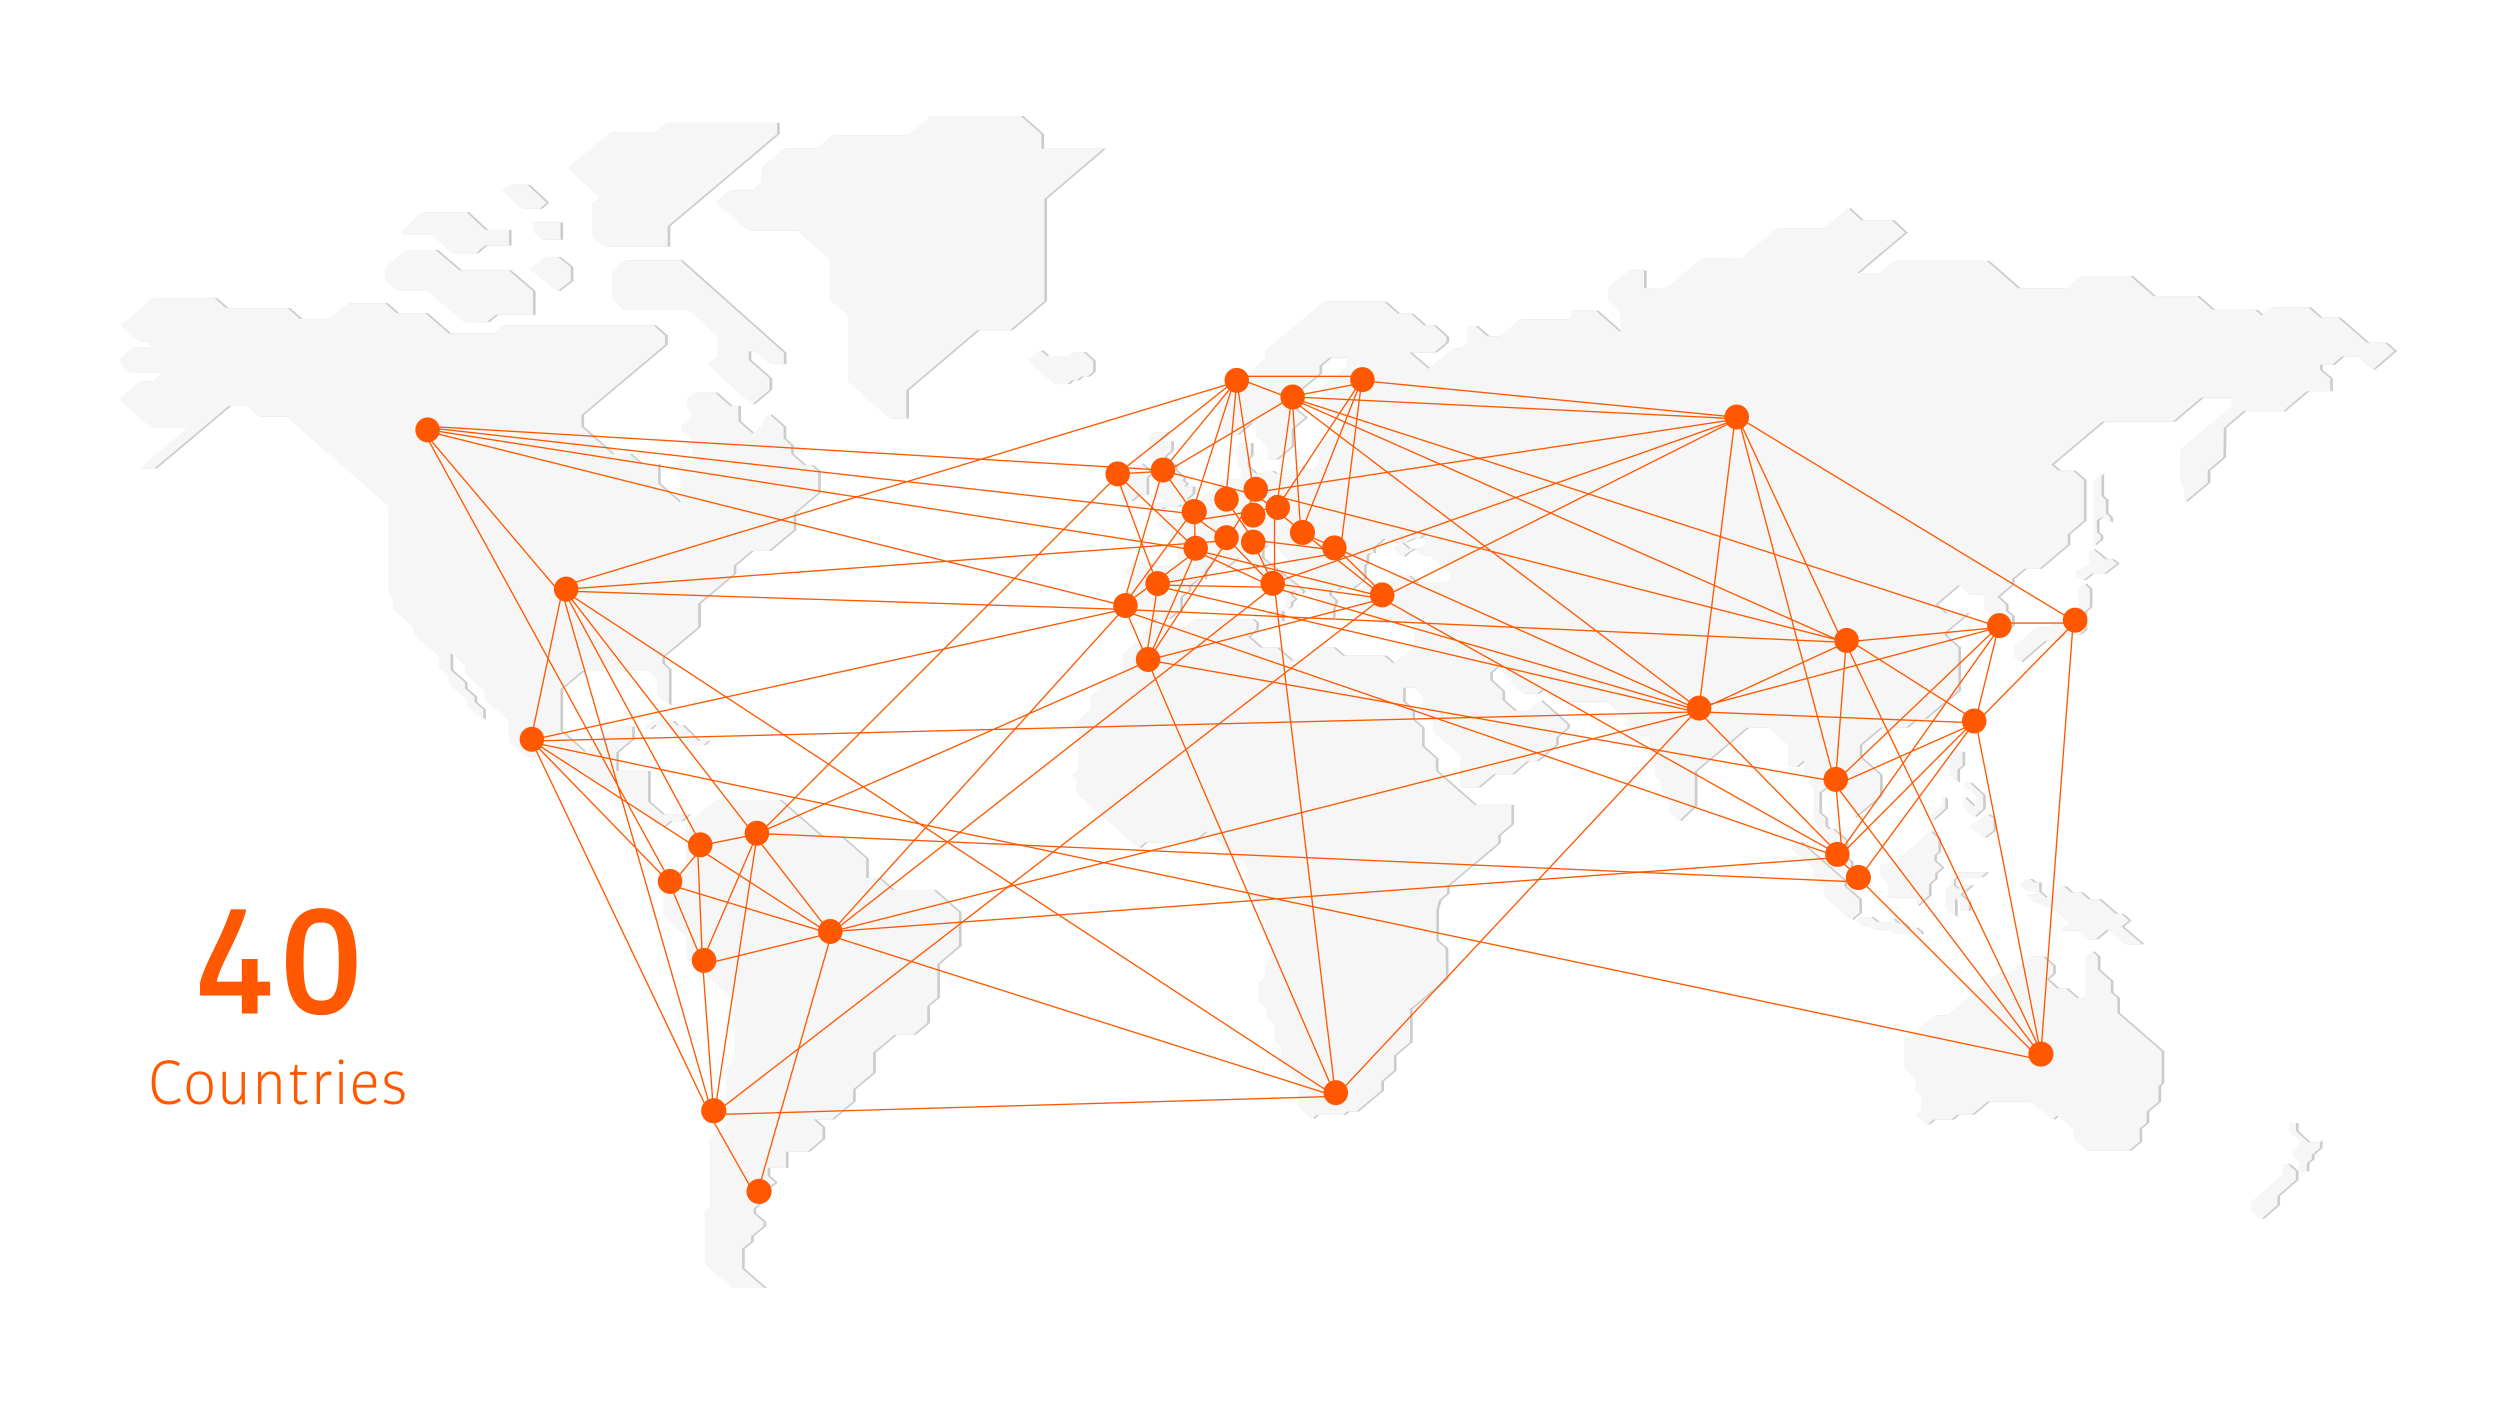 <svg id="Ebene_1" data-name="Ebene 1" xmlns="http://www.w3.org/2000/svg" viewBox="0 0 933 525"><defs><filter id="filter-62" x="-50" y="-50" width="200" height="200"><feOffset result="shadowOffsetOuter1" dx="1" in="SourceAlpha"/><feGaussianBlur result="shadowBlurOuter1" stdDeviation="1" in="shadowOffsetOuter1"/></filter></defs><title>Worldmap en</title><g id="Homepage"><g id="Worldmap-en"><g id="worldmap"><g id="KUKA-worldmap"><g id="Worldmap-2" data-name="Worldmap"><g opacity=".2" filter="url(#filter-62)"><path id="path-1" d="M260.57 234.34v-9h-.07l13.35-11.2v-3.06l6.57-5.52h6.79l-.15-.15 9.14-7.61v-6.19l9.14-7.69v-8.06l-2.57-2.24h-2.71l-4.79-4.18v-3.36h-.07l-2.78-2.46v-4.33l-5.36-4.7v.07l-2.43 2.09v1.94l-3.78 3.14-5.28-4.63v-5.7h-3.07l-5.64-4.93h-7.93l-2.64 2.24v3.73l1.35 1.12v2.09l-3.42 2.84v2.09l4.21 3.65v7.39h-4l-3.35 2.91v.08l2.85 2.54v10.44l-8.35-7.31v-7.24h-6.36l-4.28-3.73h-6.43L217 159.26v-4.4l31.2-26.2v-3.43l-4.28-3.81h-56.18l-3.43 2.91v.08h-16.92l-8.64-7.54H148l-4.28-3.73H130l-6.85 5.74v.12h-11.5v-.23l-4.31-3.77h-23l-4.28-3.73H56.93l-11.93 10v.15l6.78 6h2.57l2.43 2.09h-7l-4.78 4V136l3.64 3.2h11.93l-3.79 3.21H52l-7 5.9v1.34l11.21 9.85v.23h13.71L52 174.78h5.64l27.7-23.28h6.72l4.42 3.95h10.21L145 189v32.69l1.64 1.49h.07v4.18l7.43 6.57v2.61l9.71 8.58v4.18l3.57 3.14v2.83l6.78 5.9v2.16l6.14 5.38v-4h-.07L177.1 262v-2l-3.57-3.06v-2.17l-5.36-4.7v-6.34l5.36 4.7v3.21l7.14 6.2v3l9.14 8.06v7.91h.07l6.14 5.45v.08h4.71l5.43 4.77h11.14l7.71 6.79h5l17.14 15 3-2.46h3.92v.08L257 304h-9.64l-5.5-4.85v-11.52H230v-6.79l5.93-5v-4.63h-6.43l-11.21 9.33v.22l-9.14-8.06v-15.52l8.14-6.79h24.56l3.22 2.83v6.12l4.57 4v-13.55l-2.43-2.16v-2.47L260.57 234" fill-rule="evenodd"/></g><path d="M260.57 234.34v-9h-.07l13.35-11.2v-3.06l6.57-5.52h6.79l-.15-.15 9.14-7.61v-6.19l9.14-7.69v-8.06l-2.57-2.24h-2.71l-4.79-4.18v-3.36h-.07l-2.78-2.46v-4.33l-5.36-4.7v.07l-2.43 2.09v1.94l-3.78 3.14-5.28-4.63v-5.7h-3.07l-5.64-4.93h-7.93l-2.64 2.24v3.73l1.35 1.12v2.09l-3.42 2.84v2.09l4.21 3.65v7.39h-4l-3.35 2.91v.08l2.85 2.54v10.44l-8.35-7.31v-7.24h-6.36l-4.28-3.73h-6.43L217 159.26v-4.4l31.2-26.2v-3.43l-4.28-3.81h-56.18l-3.43 2.91v.08h-16.92l-8.64-7.54H148l-4.28-3.73H130l-6.85 5.74v.12h-11.5v-.23l-4.31-3.77h-23l-4.28-3.73H56.93l-11.93 10v.15l6.78 6h2.57l2.43 2.09h-7l-4.78 4V136l3.64 3.2h11.93l-3.79 3.21H52l-7 5.9v1.34l11.21 9.85v.23h13.71L52 174.78h5.64l27.7-23.28h6.72l4.42 3.95h10.21L145 189v32.69l1.64 1.49h.07v4.18l7.43 6.57v2.61l9.71 8.58v4.18l3.57 3.14v2.83l6.78 5.9v2.16l6.14 5.38v-4h-.07L177.1 262v-2l-3.57-3.06v-2.17l-5.36-4.7v-6.34l5.36 4.7v3.21l7.14 6.2v3l9.14 8.06v7.91h.07l6.14 5.45v.08h4.71l5.43 4.77h11.14l7.71 6.79h5l17.14 15 3-2.46h3.92v.08L257 304h-9.64l-5.5-4.85v-11.52H230v-6.79l5.93-5v-4.63h-6.43l-11.21 9.33v.22l-9.14-8.06v-15.52l8.14-6.79h24.56l3.22 2.83v6.12l4.57 4v-13.55l-2.43-2.16v-2.47L260.57 234" fill="#f6f6f6" fill-rule="evenodd"/><g opacity=".2" filter="url(#filter-62)"><path id="path-3" d="M249.16 84.42L290 50v-4.15h-41.33l-4.13 3.43h-16.66l-16.16 13.58 12 10.59-2.85 2.39v12.24l4.38 3.92h23.92z" fill-rule="evenodd"/></g><path d="M249.16 84.42L290 50v-4.15h-41.33l-4.13 3.43h-16.66l-16.16 13.58 12 10.59-2.85 2.39v12.24l4.38 3.92h23.92z" fill="#f6f6f6" fill-rule="evenodd"/><g opacity=".2" filter="url(#filter-62)"><path id="path-5" d="M208 108.71l5-3.87v-5.17l-4.73-3.79h-4.8l-5.86 4.52z" fill-rule="evenodd"/></g><path d="M208 108.71l5-3.87v-5.17l-4.73-3.79h-4.8l-5.86 4.52z" fill="#f6f6f6" fill-rule="evenodd"/><g opacity=".2" filter="url(#filter-62)"><path id="path-7" d="M202.39 89.46h6.77v-6.41H198.9v3.45l3.56 3z" fill-rule="evenodd"/></g><path d="M202.39 89.46h6.77v-6.41H198.9v3.45l3.56 3z" fill="#f6f6f6" fill-rule="evenodd"/><g opacity=".2" filter="url(#filter-62)"><path id="path-9" d="M201.44 77.92l2.56-2.33-7.19-6.65H190l-2.66 2.32 7.19 6.66z" fill-rule="evenodd"/></g><path d="M201.44 77.92l2.56-2.33-7.19-6.65H190l-2.66 2.32 7.19 6.66z" fill="#f6f6f6" fill-rule="evenodd"/><g opacity=".2" filter="url(#filter-62)"><path id="path-11" d="M233.07 97.16l-4.68 4.06v10.59l4.39 3.91h24.07l10.75 9.62v7.44l-3.75 3.16v.15L280.63 151l6.58-5.56v-4.21l-7.79-6.91v-3.23h2.41l5.38 4.81h5.31v-4.29L253.8 97.16z" fill-rule="evenodd"/></g><path d="M233.07 97.16l-4.68 4.06v10.59l4.39 3.91h24.07l10.75 9.62v7.44l-3.75 3.16v.15L280.63 151l6.58-5.56v-4.21l-7.79-6.91v-3.23h2.41l5.38 4.81h5.31v-4.29L253.8 97.16z" fill="#f6f6f6" fill-rule="evenodd"/><g opacity=".2" filter="url(#filter-62)"><path id="path-13" d="M243.1 269.06l-3.16 3h2.74l1.61-1.5h2l.84.83h2l2.67 2.61h1.76l4.07 4.07h4.92l1.75-1.58h-3.79l-5.83-5.82h-2.1v.09l-1.69-1.67z" fill-rule="evenodd"/></g><path d="M243.1 269.06l-3.16 3h2.74l1.61-1.5h2l.84.83h2l2.67 2.61h1.76l4.07 4.07h4.92l1.75-1.58h-3.79l-5.83-5.82h-2.1v.09l-1.69-1.67z" fill="#f6f6f6" fill-rule="evenodd"/><g opacity=".2" filter="url(#filter-62)"><path id="path-15" d="M383.57 134.51l9.74 8.83h5.11l1.61-1.43h1.82l1.61-1.36h2.38l2.1-1.89v-4l-3.57-3.24h-4.13l-1.61 1.36v.07h-7.92l-2.58-2.34v.08z" fill-rule="evenodd"/></g><path d="M383.57 134.51l9.74 8.83h5.11l1.61-1.43h1.82l1.61-1.36h2.38l2.1-1.89v-4l-3.57-3.24h-4.13l-1.61 1.36v.07h-7.92l-2.58-2.34v.08z" fill="#f6f6f6" fill-rule="evenodd"/><g opacity=".2" filter="url(#filter-62)"><path id="path-17" d="M677 324.31v3.23h-.07l3.75 3.23v3.83l9.87 8.63v.23l3.38-2.78v-5.11h-.07l-5.55-4.8v-2.1L671.6 314l-3.32 2.78z" fill-rule="evenodd"/></g><path d="M677 324.31v3.23h-.07l3.75 3.23v3.83l9.87 8.63v.23l3.38-2.78v-5.11h-.07l-5.55-4.8v-2.1L671.6 314l-3.32 2.78z" fill="#f6f6f6" fill-rule="evenodd"/><g opacity=".2" filter="url(#filter-62)"><path id="path-19" d="M694.36 342.25l-1.71 1.29 2.28 1.95h2.28l1.78 1.44h5.77l2 1.66H717v-.65l-1.93-1.66h-2.92l-1.92-1.65h-1.78l-1.91-1.63h-1.28v1.15h-4.63l-2.28-1.95z" fill-rule="evenodd"/></g><path d="M694.36 342.25l-1.71 1.29 2.28 1.95h2.28l1.78 1.44h5.77l2 1.66H717v-.65l-1.93-1.66h-2.92l-1.92-1.65h-1.78l-1.91-1.63h-1.28v1.15h-4.63l-2.28-1.95z" fill="#f6f6f6" fill-rule="evenodd"/><g opacity=".2" filter="url(#filter-62)"><path id="path-21" d="M741.61 303.69l-6.61 4.84v.07l5.36 4.07L744 310v-4.56h-.08z" fill-rule="evenodd"/></g><path d="M741.61 303.69l-6.61 4.84v.07l5.36 4.07L744 310v-4.56h-.08z" fill="#f6f6f6" fill-rule="evenodd"/><g opacity=".2" filter="url(#filter-62)"><path id="path-23" d="M735.11 292.15h-1.85l-.71.54h-.14l5.2 4.85v2.35l-1 .94-3.85-3.6v4.23l3.78 3.44v.1l3.56-3.21v-5z" fill-rule="evenodd"/></g><path d="M735.11 292.15h-1.85l-.71.54h-.14l5.2 4.85v2.35l-1 .94-3.85-3.6v4.23l3.78 3.44v.1l3.56-3.21v-5z" fill="#f6f6f6" fill-rule="evenodd"/><g opacity=".2" filter="url(#filter-62)"><path id="path-25" d="M732.41 280.6h-5.13v8.62l3.22 2.93v-4.92l1.91-1.64z" fill-rule="evenodd"/></g><path d="M732.41 280.6h-5.13v8.62l3.22 2.93v-4.92l1.91-1.64z" fill="#f6f6f6" fill-rule="evenodd"/><g opacity=".2" filter="url(#filter-62)"><path id="path-27" d="M720.35 310.1L706 322.6l.13-.14h-4.43v4.64l-.07.07 3 2.7V335h10.47v3.37l4.78-4.2v-4.19l2.29-2V326l2.56-2.24-2.84-2.47v-2h-.07l1.6-1.35V313l-3-2.77z" fill-rule="evenodd"/></g><path d="M720.35 310.1L706 322.6l.13-.14h-4.43v4.64l-.07.07 3 2.7V335h10.47v3.37l4.78-4.2v-4.19l2.29-2V326l2.56-2.24-2.84-2.47v-2h-.07l1.6-1.35V313l-3-2.77z" fill="#f6f6f6" fill-rule="evenodd"/><g opacity=".2" filter="url(#filter-62)"><path id="path-29" d="M724.88 297.28v3l-4 3.54v2.47l5.12-4.57v-3.4z" fill-rule="evenodd"/></g><path d="M724.88 297.28v3l-4 3.54v2.47l5.12-4.57v-3.4z" fill="#f6f6f6" fill-rule="evenodd"/><g opacity=".2" filter="url(#filter-62)"><path id="path-31" d="M728.17 326.85v3l-2.18 1.8V339l3.64 3.23v-7l1.88 1.65v3.08h3.27v-3.3l-3.2-2.78-.07.07v-.15l.07.08 4.21-3.46h-3.41l-1.67 1.35-1.74-1.5v-1.88l.07-.07 1.09-.9h9.08l2.17-1.88h-11.54z" fill-rule="evenodd"/></g><path d="M728.17 326.85v3l-2.18 1.8V339l3.64 3.23v-7l1.88 1.65v3.08h3.27v-3.3l-3.2-2.78-.07.07v-.15l.07.08 4.21-3.46h-3.41l-1.67 1.35-1.74-1.5v-1.88l.07-.07 1.09-.9h9.08l2.17-1.88h-11.54z" fill="#f6f6f6" fill-rule="evenodd"/><g opacity=".2" filter="url(#filter-62)"><path id="path-33" d="M772.22 230.15h-3.32v-.08l-4.81 4.09h-4.24l-8.13 7v4h-.07l2.26 2 9.26-7.94H767v.07l2.83-2.5H776l2-1.66v-6.88l1.91-1.67v-6.88l-2.19-2-2 1.74v6.43l-3.33 2.88h-.07z" fill-rule="evenodd"/></g><path d="M772.22 230.15h-3.32v-.08l-4.81 4.09h-4.24l-8.13 7v4h-.07l2.26 2 9.26-7.94H767v.07l2.83-2.5H776l2-1.66v-6.88l1.91-1.67v-6.88l-2.19-2-2 1.74v6.43l-3.33 2.88h-.07z" fill="#f6f6f6" fill-rule="evenodd"/><g opacity=".2" filter="url(#filter-62)"><path id="path-35" d="M788.08 208.72h-2.34l-4.67-3.8-1.36 1v4.38l-3.17 2.41h-1.81v2.12l2 1.61h.9l2.87-2.26h4.6l5-3.88z" fill-rule="evenodd"/></g><path d="M788.08 208.72h-2.34l-4.67-3.8-1.36 1v4.38l-3.17 2.41h-1.81v2.12l2 1.61h.9l2.87-2.26h4.6l5-3.88z" fill="#f6f6f6" fill-rule="evenodd"/><g opacity=".2" filter="url(#filter-62)"><path id="path-37" d="M782.56 198.6v-4.33l1.34-1.09h1.34l2.31 2V193l-1.64-1.47v-5l-1.64-1.39v-8.44l-3.13 2.63v24.31l2.83-2.32v-1.47l-1.41-1.24z" fill-rule="evenodd"/></g><path d="M782.56 198.6v-4.33l1.34-1.09h1.34l2.31 2V193l-1.64-1.47v-5l-1.64-1.39v-8.44l-3.13 2.63v24.31l2.83-2.32v-1.47l-1.41-1.24z" fill="#f6f6f6" fill-rule="evenodd"/><g opacity=".2" filter="url(#filter-62)"><path id="path-39" d="M791.82 345.88v-.14l2.61-2.14h.07l-2.9-2.6v.08h-2l-6.36-5.52h-3.82l-3-2.58h-3.75v-.15l-2.47-2.13h-1.35l-5.23 4.34-2.61-2.28v-3.39h-1.84l-1.56-1.32h-1.34l-2.12 1.77v.88l2.12 1.84H759l1.34 1.18h-4.6l3.61 3.16h1.91l1.62 1.4h2.34l7.06 6.19h.07v.07l-.07-.07-3.53 2.94h6.5l3.61 3.17h3.32v-.07l4.24-3.61h.07l6.29 5.52h6.37v-.22z" fill-rule="evenodd"/></g><path d="M791.82 345.88v-.14l2.61-2.14h.07l-2.9-2.6v.08h-2l-6.36-5.52h-3.82l-3-2.58h-3.75v-.15l-2.47-2.13h-1.35l-5.23 4.34-2.61-2.28v-3.39h-1.84l-1.56-1.32h-1.34l-2.12 1.77v.88l2.12 1.84H759l1.34 1.18h-4.6l3.61 3.16h1.91l1.62 1.4h2.34l7.06 6.19h.07v.07l-.07-.07-3.53 2.94h6.5l3.61 3.17h3.32v-.07l4.24-3.61h.07l6.29 5.52h6.37v-.22z" fill="#f6f6f6" fill-rule="evenodd"/><g opacity=".2" filter="url(#filter-62)"><path id="path-41" d="M721.91 379l-11.3 9.47v10.28l4.29 3.81v4.84l2.14 1.87v4.84l-2.21 1.89 4.29 3.8h.07l2.21-1.94h6.73l2.29-1.86h5.5l5.79-4.85h16.38l7.73 6.78 2.07-1.71-.07.15 6 5.22v3.5l4.93 4.25h15.73v.07l4-3.35v-4.86l2.64-2.23v-4.18l4.44-3.65v-5.82l1.14-1v-11.89h.07L790.2 378v-5.52l-2.43-2.09v-4.25l-4.86-4.25V357l-2.29-2-2.43 2v14.46l-1.22 1h-1.86l-4.22-3.65h-3.29l-3.79-3.36 2.36-2h.07v-3.06l-3.86-3.39h-4.86l-7.65 6.41h-4.72L726.48 379z" fill-rule="evenodd"/></g><path d="M721.91 379l-11.3 9.47v10.28l4.29 3.81v4.84l2.14 1.87v4.84l-2.21 1.89 4.29 3.8h.07l2.21-1.94h6.73l2.29-1.86h5.5l5.79-4.85h16.38l7.73 6.78 2.07-1.71-.07.15 6 5.22v3.5l4.93 4.25h15.73v.07l4-3.35v-4.86l2.64-2.23v-4.18l4.44-3.65v-5.82l1.14-1v-11.89h.07L790.2 378v-5.52l-2.43-2.09v-4.25l-4.86-4.25V357l-2.29-2-2.43 2v14.46l-1.22 1h-1.86l-4.22-3.65h-3.29l-3.79-3.36 2.36-2h.07v-3.06l-3.86-3.39h-4.86l-7.65 6.41h-4.72L726.48 379z" fill="#f6f6f6" fill-rule="evenodd"/><g opacity=".2" filter="url(#filter-62)"><path id="path-43" d="M851.84 438.35l-11.7 10.18v3.19l3.69 3.34 6.1-5.36v-3.35l6.88-6v-3.25l-2.81-2.56h-2.13z" fill-rule="evenodd"/></g><path d="M851.84 438.35l-11.7 10.18v3.19l3.69 3.34 6.1-5.36v-3.35l6.88-6v-3.25l-2.81-2.56h-2.13z" fill="#f6f6f6" fill-rule="evenodd"/><g opacity=".2" filter="url(#filter-62)"><path id="path-45" d="M858.52 434.22l-.88.81v2.07h3.26v-3l1.9-1.48-.07-1.55 3.06-2.66v-3l-1 .89h-3.4l-4.55-4.22v-3h-2.58v3.18l4 3.62v1.33l-2.85 2.44v1.63z" fill-rule="evenodd"/></g><path d="M858.52 434.22l-.88.81v2.07h3.26v-3l1.9-1.48-.07-1.55 3.06-2.66v-3l-1 .89h-3.4l-4.55-4.22v-3h-2.58v3.18l4 3.62v1.33l-2.85 2.44v1.63z" fill="#f6f6f6" fill-rule="evenodd"/><g opacity=".2" filter="url(#filter-62)"><path id="path-47" d="M473 228l-.89.67h-.06l3.75 3.17h2.66V228z" fill-rule="evenodd"/></g><path d="M473 228l-.89.67h-.06l3.75 3.17h2.66V228z" fill="#f6f6f6" fill-rule="evenodd"/><g opacity=".2" filter="url(#filter-62)"><path id="path-49" d="M893.61 131l-3.61-3.12h-6.71l-10.72-9.35h-6.71l-4.35-3.82h-13.82l-3.57 3.07-2.57-2.17H825.7l-5.78-5.09h-16.28l-8.57-7.52H776.5l-5.43 4.57h-17.92l-11.64-10.22h-34.92l-5.43 4.56H693l18-15.11-5-4.64h-11.41l-4.93-4.56-9 7.55h-17.5L649.89 96.3l-14.78.08-13.29 11.07-8.28.08v-6.59h-5.64l-7.78 6.51v5l4.57 4V124l-9.14-8.08H586l-.07 3.29h-18.8l-7.57 6.36h-4.5l-4.36-3.89h-3.07v6.06L545 130h-2.86l-9.07 7.64-7.07-6.09h9.29l4.5-3.82.07-2-4.93-4.34h-3.5l-4.94-4.39h-4.92l-5-4.41h-22.71l-21.64 18.21v2.84l-17.71 14.89v11.08l2.93 2.54h4.28l5-4.26h1.86v5l4.28 3.82.15 4.79h3.21l5.86-5v-6.43l5.07-4.27-3.5-2.77v-6.36l8.78-7.26v-2.84l3.71-3.14h6.36v3.14l-9.21 7.71v7.26l3.28 2.92 6.36.22v2.25L492.07 166l.07 7.26-2.5 2h-3.57V174h-3l-3.28 2.76h-3.86l-1.14-1h-2.57l-1.21 1-2.43-.07-2.93-2.55v-3l1.22-1v-4.79h-4l-1.15 1.05v7.18l1.36 1.2v3l-1.21 1h-5.22l-10.85 9.13V191h-3.43l-3.37 2.8h-4.79l-2.43 2 2.64 2.4h2.43v2.09l2.43 2.17.07 6.89-2.43 2H430l-1.77-1.35h-5.49l-2.93 2.47v1.19l1.5 1.42v5.32l-1.15 1 .07 4.27 1.22 1-.14 2.85h4.5l1.64 1.49.07 1.28 1.93.15 1.71-1.43H436l3-2.54h1.5V223l3.14-2.61v-1.58l3.07-2.62h2.93v-3.44l2.07-1.79h2.93l1.14 1h1.5l4.42-3.67h2.93l1.86 1.65v1.87l6.21 5.46 3.86 2.92 3.42 2.39v3l-1.21 1 1.79.6 1.21-1v-1.35l1.57-1.27-1.71-1.58v-1l1.93-.75 1.78 1.5 1.07-1-2.41-2.24-13-10.17v-3.52l1.64-1.35h2.14l13.93 12.8v4.27l3.43 3.21v4.42l3.42 3.14 1.93-.9v-3.29l1-2.92-2.42-2.18v-1.87h3l1.86-1.57h1.93l1.57 1.42 4.64-3.89v-5l.93-.82v-3l1-.82h1.5v-2.1l4-3.37 1.57 1.42h6.33l3.16-1.49h2.15l2-1.72h4.14l-2 1.72h-2.07v2.17l-2.07 1.64h-4.07l-1.58-1.4-1.28-.92-1.23.92-1.77 1.4 3.64 3.14 2.15-1.79 2.52-1.35.55 1.35 2.35 1.2h2.36l7.71 6.81V216l-1.78 1.5h-10.64l-3-2.62-5.57.07-3.07 2.57h-6.86l-4.5 3.81v4.79l7.07 6.21h15v8.83L520 247.6l-3.5-2.92h-15.36l-3.57-3.07h-3.92l-5.86 5-5.86-.15-5.57-4.86h-6l-4.57-4 3.07-2.62v-2.58l-1.57-1.34h-21.7l-3.07 2.62h-13.14l-3.07 2.54v1.65l-7.22 6.06v5.76L406.81 260v4.87l-5.71 4.79v3.06l1.5 1.35-.07 13-2.79 2.4 1.93 1.72v4.94l23.21 20.42 2.5-2.17h17.71l4.92-4.11 15.43 13.54v9.88l4.78 4.26.07 4.42 2.07 1.87v7.78l2.07 1.87v3.59l-2.42 2.1v5.09l-2.36 2v7.18l2.93 2.54v3.07l3.14 2.77v6.51l2.22 1.95v6.58l6.64 5.84v10l5.07 4.49 1.57-1.5h10.07l1.57-1.27h3.28l9.36-7.83v-3.45l4.71-4V394l6-5.09v-12.3l13.42-11.3-.14-11.38-3.43-3v-11.37L537 336l3.07-2.62v-2.76l19.07-16v-2.82l4.92-4.19v-7.26h-13.79l-14.42-12.64v-4.64l-5.14-4.57v-6.95l-3.57-3.07V265l-3.5-3.15v-5.23h3.78l3.58 3.18v6l3.65 3.06V273l10.28 9v11.82h6.71l5.78-4.86h6.72l5.78-4.87h3.43l7.42-6.21v-2.69l4.15-3.59v-1.27l-10.14-9-4.86 4h-4.57l-4.64-4.12v-3.29l-4.57-4.12V251l2.71-2.32 5 4.34v1.87l4.5 4h5.21l1.93-1.57h2.43v1.79l3.07 2.7h18.5l8.92 7.93h-2.5l5.43 4.79h4.14V284l2.07 1.8v3.74l2.07 1.8v3.29l2 1.79v2.1l1.36 1.12v3.52l3.57 3.29 5.93-5.69v-12.9l19.35-16.24 8-.07 7.35 6.51v8.15h3.21l2.86-2.47v3.6l2.07 1.79v3.52l1.43 1.27v13l3.43 3v3l1.71 1.49v2.85l8.86 7.78v-3.37L689 320l-.14-6.36-4.86-4.23h-1.57l-1.07-1-.14-3.15-2.22-1.84v-7.55l2.35-1.95 10.22 7.78v3.74l10.07-8.3v-8l-7.57-6.58v-4.49l7.71-6.51h9.57l3.64-3.07h3l12.85-10.78v-16.09l-5.07-4.42v-1.12l8.57-7.18h-8.28l-3.79-3.3 8.57-7.18 4.07 3.59h5.5v5.24l3.21 2.84v7.34h2.72l4.57-3.89v-3.6l-2.29-2v-2.34l-3.21-2.84 5.42-4.64.08-2 4.57-3.82H761l10.72-9.05-.08-3.82 6.07-5.08v-15.14l-4.07-3.59h-5.5l-2.57-2.25 19-16h26.28l10.71-9h11.21v3.37l-19.06 15.79V181l1.28 1.12v5.46l8.93-7.48v-4.49l5.85-4.94.15-11 7.35-6.21H852l8.93-7.48h8.71v-4.72l-3.79-3.14v-2h4.57L874 133h5.57l5.72 5.09z" fill-rule="evenodd"/></g><path d="M893.61 131l-3.61-3.12h-6.71l-10.72-9.35h-6.71l-4.35-3.82h-13.82l-3.57 3.07-2.57-2.17H825.7l-5.78-5.09h-16.28l-8.57-7.52H776.5l-5.43 4.57h-17.92l-11.64-10.22h-34.92l-5.43 4.56H693l18-15.11-5-4.64h-11.41l-4.93-4.56-9 7.55h-17.5L649.89 96.3l-14.78.08-13.29 11.07-8.28.08v-6.59h-5.64l-7.78 6.51v5l4.57 4V124l-9.14-8.08H586l-.07 3.29h-18.8l-7.57 6.36h-4.5l-4.36-3.89h-3.07v6.06L545 130h-2.86l-9.07 7.64-7.07-6.09h9.29l4.5-3.82.07-2-4.93-4.34h-3.5l-4.94-4.39h-4.92l-5-4.41h-22.71l-21.64 18.21v2.84l-17.71 14.89v11.08l2.93 2.54h4.28l5-4.26h1.86v5l4.28 3.82.15 4.79h3.21l5.86-5v-6.43l5.07-4.27-3.5-2.77v-6.36l8.78-7.26v-2.84l3.71-3.14h6.36v3.14l-9.21 7.71v7.26l3.28 2.92 6.36.22v2.25L492.07 166l.07 7.26-2.5 2h-3.57V174h-3l-3.28 2.76h-3.86l-1.14-1h-2.57l-1.21 1-2.43-.07-2.93-2.55v-3l1.22-1v-4.79h-4l-1.15 1.05v7.18l1.36 1.2v3l-1.21 1h-5.22l-10.85 9.13V191h-3.43l-3.37 2.8h-4.79l-2.43 2 2.64 2.4h2.43v2.09l2.43 2.17.07 6.89-2.43 2H430l-1.77-1.35h-5.49l-2.93 2.47v1.19l1.5 1.42v5.32l-1.15 1 .07 4.27 1.22 1-.14 2.85h4.5l1.64 1.49.07 1.28 1.93.15 1.71-1.43H436l3-2.54h1.5V223l3.14-2.61v-1.58l3.07-2.62h2.93v-3.44l2.07-1.79h2.93l1.14 1h1.5l4.42-3.67h2.93l1.86 1.65v1.87l6.21 5.46 3.86 2.92 3.42 2.39v3l-1.21 1 1.79.6 1.21-1v-1.35l1.57-1.27-1.71-1.58v-1l1.93-.75 1.78 1.5 1.07-1-2.41-2.24-13-10.17v-3.52l1.64-1.35h2.14l13.93 12.8v4.27l3.43 3.21v4.42l3.42 3.14 1.93-.9v-3.29l1-2.92-2.42-2.18v-1.87h3l1.86-1.57h1.93l1.57 1.42 4.64-3.89v-5l.93-.82v-3l1-.82h1.5v-2.1l4-3.37 1.57 1.42h6.33l3.16-1.49h2.15l2-1.72h4.14l-2 1.72h-2.07v2.17l-2.07 1.64h-4.07l-1.58-1.4-1.28-.92-1.23.92-1.77 1.4 3.64 3.14 2.15-1.79 2.52-1.35.55 1.35 2.35 1.2h2.36l7.71 6.81V216l-1.78 1.5h-10.64l-3-2.62-5.57.07-3.07 2.57h-6.86l-4.5 3.81v4.79l7.07 6.21h15v8.83L520 247.6l-3.5-2.92h-15.36l-3.57-3.07h-3.92l-5.86 5-5.86-.15-5.57-4.86h-6l-4.57-4 3.07-2.62v-2.58l-1.57-1.34h-21.7l-3.07 2.62h-13.14l-3.07 2.54v1.65l-7.22 6.06v5.76L406.81 260v4.87l-5.71 4.79v3.06l1.5 1.35-.07 13-2.79 2.4 1.93 1.72v4.94l23.21 20.42 2.5-2.17h17.71l4.92-4.11 15.43 13.54v9.88l4.78 4.26.07 4.42 2.07 1.87v7.78l2.07 1.87v3.59l-2.42 2.1v5.09l-2.36 2v7.18l2.93 2.54v3.07l3.14 2.77v6.51l2.22 1.95v6.58l6.64 5.84v10l5.07 4.49 1.57-1.5h10.07l1.57-1.27h3.28l9.36-7.83v-3.45l4.71-4V394l6-5.09v-12.3l13.42-11.3-.14-11.38-3.43-3v-11.37L537 336l3.07-2.62v-2.76l19.07-16v-2.82l4.92-4.19v-7.26h-13.79l-14.42-12.64v-4.64l-5.14-4.57v-6.95l-3.57-3.07V265l-3.5-3.15v-5.23h3.78l3.58 3.18v6l3.65 3.06V273l10.28 9v11.82h6.71l5.78-4.86h6.72l5.78-4.87h3.43l7.42-6.21v-2.69l4.15-3.59v-1.27l-10.14-9-4.86 4h-4.57l-4.64-4.12v-3.29l-4.57-4.12V251l2.71-2.32 5 4.34v1.87l4.5 4h5.21l1.93-1.57h2.43v1.79l3.07 2.7h18.5l8.92 7.93h-2.5l5.43 4.79h4.14V284l2.07 1.8v3.74l2.07 1.8v3.29l2 1.79v2.1l1.36 1.12v3.52l3.57 3.29 5.93-5.69v-12.9l19.35-16.24 8-.07 7.35 6.51v8.15h3.21l2.86-2.47v3.6l2.07 1.79v3.52l1.43 1.27v13l3.43 3v3l1.71 1.49v2.85l8.86 7.78v-3.37L689 320l-.14-6.36-4.86-4.23h-1.57l-1.07-1-.14-3.15-2.22-1.84v-7.55l2.35-1.95 10.22 7.78v3.74l10.07-8.3v-8l-7.57-6.58v-4.49l7.71-6.51h9.57l3.64-3.07h3l12.85-10.78v-16.09l-5.07-4.42v-1.12l8.57-7.18h-8.28l-3.79-3.3 8.57-7.18 4.07 3.59h5.5v5.24l3.21 2.84v7.34h2.72l4.57-3.89v-3.6l-2.29-2v-2.34l-3.21-2.84 5.42-4.64.08-2 4.57-3.82H761l10.72-9.05-.08-3.82 6.07-5.08v-15.14l-4.07-3.59h-5.5l-2.57-2.25 19-16h26.28l10.71-9h11.21v3.37l-19.06 15.79V181l1.28 1.12v5.46l8.93-7.48v-4.49l5.85-4.94.15-11 7.35-6.21H852l8.93-7.48h8.71v-4.72l-3.79-3.14v-2h4.57L874 133h5.57l5.72 5.09z" fill="#f6f6f6" fill-rule="evenodd"/><g opacity=".2" filter="url(#filter-62)"><path id="path-51" d="M442.65 186.31l2.48-2.1v-2.69h-3.3l1-.9-1.58-1.42.75-.68h-.07l-3.37-3.07V174l-4-3.59 2.55-2.25v-3.56h-5l3.79-3.3h-5.3l-2 1.72v8.24h2.34v2.32l-1.38 1.2h4.83l-1.59 1.42 1.72 1.57v2.4h-2.13v.07l-1.66 1.35 1.66 1.43h-.14l-1.86 1.64h-.9v1.13h2.35l.69.52h2.2v1h-2.2l-4 3.52h2.89l.9-.82h1.1l1-.83h5l.89-.74h3.45l1.17-1v-1.05z" fill-rule="evenodd"/></g><path d="M442.65 186.31l2.48-2.1v-2.69h-3.3l1-.9-1.58-1.42.75-.68h-.07l-3.37-3.07V174l-4-3.59 2.55-2.25v-3.56h-5l3.79-3.3h-5.3l-2 1.72v8.24h2.34v2.32l-1.38 1.2h4.83l-1.59 1.42 1.72 1.57v2.4h-2.13v.07l-1.66 1.35 1.66 1.43h-.14l-1.86 1.64h-.9v1.13h2.35l.69.52h2.2v1h-2.2l-4 3.52h2.89l.9-.82h1.1l1-.83h5l.89-.74h3.45l1.17-1v-1.05z" fill="#f6f6f6" fill-rule="evenodd"/><g opacity=".2" filter="url(#filter-62)"><path id="path-53" d="M429.74 176.55l-4-3.7-5.14 4.47h-2.4V187h3.94l2.68-2.32h3.09v-6.47z" fill-rule="evenodd"/></g><path d="M429.74 176.55l-4-3.7-5.14 4.47h-2.4V187h3.94l2.68-2.32h3.09v-6.47z" fill="#f6f6f6" fill-rule="evenodd"/><g opacity=".2" filter="url(#filter-62)"><path id="path-55" d="M389.76 74.24l22-18.73h-23.1v-5.43l-7.7-6.8h-33.75v.15l-8.27 7h-28.37l-6 5.06h-12.18l-8.2 7V68h-.14l-3.64 3.09H272l-5 4.23h-.14L279 86h18.25l12.47 11.1V112l6.7 5.89v24.31h-.21l15.61 13.89-.07.08h6.49v-10.5l26.44-22.42h12.26l12.83-10.88z" fill-rule="evenodd"/></g><path d="M389.76 74.24l22-18.73h-23.1v-5.43l-7.7-6.8h-33.75v.15l-8.27 7h-28.37l-6 5.06h-12.18l-8.2 7V68h-.14l-3.64 3.09H272l-5 4.23h-.14L279 86h18.25l12.47 11.1V112l6.7 5.89v24.31h-.21l15.61 13.89-.07.08h6.49v-10.5l26.44-22.42h12.26l12.83-10.88z" fill="#f6f6f6" fill-rule="evenodd"/><g opacity=".2" filter="url(#filter-62)"><path id="path-57" d="M189.92 85.8h-8.72l-7.08-6.6h-16.59l-7.37 6.6v1.88h11l7.3 6.84h9.07v.08l3.4-3h9z" fill-rule="evenodd"/></g><path d="M189.92 85.8h-8.72l-7.08-6.6h-16.59l-7.37 6.6v1.88h11l7.3 6.84h9.07v.08l3.4-3h9z" fill="#f6f6f6" fill-rule="evenodd"/><g opacity=".2" filter="url(#filter-62)"><path id="path-59" d="M151.45 93.31L144 99.44h-.22v5.48l4.32 3.65h11.3l13.75 11.68h8.5l3.45-2.77h13.8v-8.84l-9.07-7.73h-18.36l-8.93-7.6z" fill-rule="evenodd"/></g><path d="M151.45 93.31L144 99.44h-.22v5.48l4.32 3.65h11.3l13.75 11.68h8.5l3.45-2.77h13.8v-8.84l-9.07-7.73h-18.36l-8.93-7.6z" fill="#f6f6f6" fill-rule="evenodd"/><g opacity=".2" filter="url(#filter-62)"><path id="path-61" d="M255.81 322.88l-8.18 6.78v12.46l8.54 7.39v8.2l17.94 15.67V396H274l-3.09 2.53v21.41l-6.1 5.08v25.43l-1.81 1.47v19.77l10.26 9h12l-8.32-7.24v-7.35l3.37-2.76v-1.94l4.67-3.81V456l-3.74-3.21V451l4.6-3.81v-3.06l3.51-2.91h-.14l-2.73-2.38v-3h6.82v-6h8L307 425v-4.25l-3.37-3h6.75l8-6.72v-4.47l7.47-6.19v-7.54l8-6.64h6.89l5.31-4.47v-6.34l3.74-3.06v-12.45l8.1-6.86v-12.53l-9.47-8.35H333l-5.16-4.48h-4.6v-7.23l-9.54-8.36h-7.3l-15.5-13.5h-23.82L255.81 308" fill-rule="evenodd"/></g><path d="M255.81 322.88l-8.18 6.78v12.46l8.54 7.39v8.2l17.94 15.67V396H274l-3.09 2.53v21.41l-6.1 5.08v25.43l-1.81 1.47v19.77l10.26 9h12l-8.32-7.24v-7.35l3.37-2.76v-1.94l4.67-3.81V456l-3.74-3.21V451l4.6-3.81v-3.06l3.51-2.91h-.14l-2.73-2.38v-3h6.82v-6h8L307 425v-4.25l-3.37-3h6.75l8-6.72v-4.47l7.47-6.19v-7.54l8-6.64h6.89l5.31-4.47v-6.34l3.74-3.06v-12.45l8.1-6.86v-12.53l-9.47-8.35H333l-5.16-4.48h-4.6v-7.23l-9.54-8.36h-7.3l-15.5-13.5h-23.82L255.81 308" fill="#f6f6f6" fill-rule="evenodd"/></g></g></g><path id="Countries" d="M63.05 412.2a6.57 6.57 0 0 0 4.45-1.47l-.6-1a6 6 0 0 1-3.8 1.27c-3.1 0-5.1-2-5.1-7.08 0-5.35 2-7.07 5.12-7.07a6.76 6.76 0 0 1 3.48 1.07l.52-1.12a7.08 7.08 0 0 0-4-1.15c-3.75 0-6.5 2.25-6.5 8.27s2.68 8.28 6.4 8.28zm6.6-6.17c0 4.75 2.13 6.17 4.88 6.17 2.37 0 4.87-1.42 4.87-6.17s-2.12-6.18-4.87-6.18c-2.38 0-4.88 1.43-4.88 6.15zm4.88 5.1c-2.38 0-3.55-1.48-3.55-5.1s1.17-5.1 3.55-5.1 3.55 1.47 3.55 5.1-1.18 5.1-3.55 5.1zm8.52-3c0 2.8 1.1 4.07 3.53 4.07 1.9 0 2.8-.85 3.62-2.4l.1 2.35h1.1v-12.1h-1.25v8.05c-.62 1.68-1.8 3-3.32 3s-2.53-.65-2.53-3.22V400h-1.25zM96.3 412h1.25v-8c.5-1.58 1.7-3.08 3.3-3.08 2.18 0 2.63 1.08 2.63 3.46V412h1.25v-8c0-2.9-1.18-4.13-3.78-4.13a3.59 3.59 0 0 0-3.42 2.4l-.08-2.27H96.3zm13.4-2.23a2.25 2.25 0 0 0 2.53 2.43 3.57 3.57 0 0 0 2.72-1.15l-.57-.8a2.77 2.77 0 0 1-1.8.88c-.88 0-1.63-.21-1.63-1.61v-8.37h3.53v-1.1H111v-2.67l-.92.1-.35 2.42-1.55.35v.9h1.52zm8.48 2.23h1.25v-8c.65-1.8 1.65-2.78 2.92-2.78a6.73 6.73 0 0 1 1.23.1l.17-1.32a4 4 0 0 0-1.15-.13 3.58 3.58 0 0 0-3.2 2.5l-.07-2.37h-1.15zm9.12-14.77a.82.82 0 0 0 .9-.93.79.79 0 0 0-.9-.9c-.5 0-.87.2-.87.9s.37.93.87.93zm-.62 14.77h1.25v-11.95h-1.25zm5-6c0 3.43 1.07 6.18 5 6.18a4.84 4.84 0 0 0 3.9-1.78l-.68-.75a3.94 3.94 0 0 1-3 1.38c-2.85 0-3.88-1.63-3.88-5.13h7.33c0-.45.07-1.2.07-1.62 0-2.55-1-4.45-3.77-4.45-3.43 0-4.9 2.62-4.9 6.17zm1.32-1.14c.18-2.58 1.35-4 3.45-4 1.95 0 2.65 1.27 2.65 3.35v.63zm10.25 6.42a7.3 7.3 0 0 0 3.65.9c2.48 0 4.08-1.2 4.08-3.5 0-1.7-1.2-2.53-2.75-3l-1.13-.35c-1.57-.53-2.4-1-2.4-2.38 0-1.65 1.2-2.05 2.55-2.05a6.24 6.24 0 0 1 2.7.73l.45-1.08a6.89 6.89 0 0 0-3-.72c-2.58 0-3.93 1.35-3.93 3.32s1.28 2.73 2.93 3.25l1.27.4c1.43.45 2 .95 2 2.13 0 1.47-1 2.17-2.68 2.17a7.71 7.71 0 0 1-3.32-.87l-.43 1.05z" fill="#ff5800" fill-rule="evenodd"/><path d="M74.65 366.84c1-4.26 3.36-8.82 5.94-14.22a114.86 114.86 0 0 0 5.58-13.26h5.58v.72c-.78 3.48-3.36 9.06-5.52 13.5-2.34 4.86-4.74 9.6-5.34 12.78h9.36v-8.46h5.88v8.46h4.68v5.16h-4.68v6.72h-5.88v-6.72h-15.6zM106.75 358.92c0-14.76 5.1-20 13.14-20 8.28 0 13.14 5.28 13.14 20 0 14.34-5.1 19.92-13.14 19.92-8.22 0-13.14-5.22-13.14-19.92zm19.68 0c0-10.26-1-14.64-6.54-14.64s-6.6 4.08-6.6 14.64c0 10.14 1.14 14.52 6.6 14.52s6.54-4.02 6.54-14.52z" fill="#ff5800"/></g></g><g id="vernetzung" fill="none" stroke="#ff5800" stroke-linecap="square" stroke-width=".5"><path id="Line" d="M196.41 276.6l437.64-10.94m-190.63-71.07l33.34-5.22M458 201.78l-246.7 18.09m220.33-1.19l201.08 47m-213.45-40.39L434 175.45m0 0l27.54-33.36m.66-.81l21.47 8.2m-1.34-1.37l166.47 8.2M309.18 349L475 219.19M309.18 349l110.08-121.61m-153 190l-56.39-196.1m218.63 25.09l29.5-44.6m-11.27 3.6l69 17.26m-30.29-23.73l-3.16-50.8m-5.59 41.26l31.29-47.28M467.9 183.8l-6.34-41.71m-33.1 104.28l88-23m177.26 104.51L737 269.39m-221.17-46l170.28 95.5M482.35 148.11L434 176.82M445 191l15.85-49.67m-41.61 86.11L196.41 276.6M434 175.45l12.4 17.34M419.26 226L445 191m30 26.76l-7.09-15m7.74 16.48v-27.88m0 27.83l-17.95-18.48m231.4 39l-56.38 26M475 219.19L633.41 265m-156.8-76.89l5.74-41.37M475.64 185l213.45 54.67m-55 24.6l13.42-108m-165.06-6.83l153 116.18m-158.4-45.71l-30.63-14.17m0 0L419.26 226m-157 134l4 54.53m-4-55.25l-12-28.77m59.87 18l-59.17-18m176.8-83.43l-145.1 64m232.17-87.91L475 217.71m-212.78 97.71l21.14-4.32M262.22 360l-1.89-43.87m-10.08 13.67l-52.1-53.58M419.26 226l-258.52-64.73m257.17 66.12l269.84 12.3m-479.26-20.5l252.38-76.54m-303.39 17.77l51 60.14m1.34 0L197.75 278m.4-1.74L310.52 349m0 0L211.3 221m-13.55 54.2l68.47 143.52M160.74 159.17L434 175.45m253.73 64.24l-38.93-83.38m0 0L475 217.71m-265.16 2.85l208.08 6.83m-107.4 120.28l323.53-82m127.53 128.47l12.08-161.28m-28.19-.34h28.19m-36.24 35.88l8.05-32.81m-269.83-16.4l22.82 190M685.06 293l-36.25-136.69m38.94 164l-269.84-92.92m267.29 92.7l61-85.87m-60.27 85.87l50.17-50.33m-48.33-30.07l-204.08-90.21m277.89 246l-75.67-75.42m-51.86-55.8L498.46 409.18m0 0L420 227.39m341.58 168.12L196.41 276.6m488.79 43.49l-374.68 27.58m-44.07 69.15l16.2-105.72m135.56-134.31l15.88-.9m-17.43 1.44l15.32 41m-4.23 27.33L432 219m76.07-76.95l140.17 13.67m-140.19-13.63l-22.54 56.82m31.7 23.73L500.3 206.1m-43-18l4.22-45.31m6.34 41.71l-33.1-8.63M647.47 155l126.19 76.54M309.18 349l189.28 60.14M262.22 360l47-11.56m-58.93-17.93l11.27-13.67M251 330.52l-93-169.73M283.36 311.1l132.42-132.33m59.86 40.42l-44.37-.87M501 206.1l-68.87 11.84M261.52 360l21.13-48.91m479 82.29l-24.23-123.62m-48.33-31.43l49.67 31.43m-106-5.47l112.76-30.07m28.19-1.36l-36.24 36.9m0 0L685.06 293m-51-27.34l53.7 54.68M264.87 416l233.59-6.83m-290-190l290 190m186.6-117.55l2.69 30.07m59.07-87.48L481 148.11m204 143.52l4-51.94m48.33 30.07l-103.37-4.1m111.42-31.44L683.72 293m79.2 102.51L685.06 293m60.41-58.78l-57.72 5.47m-202.59-41.14l147.55 65.74m-186.64-59.63l-28.16-26.73m26.75 13.78l-283.92-32m300.82-19.26h46.49m180.32 98.71L763 395.25M264.87 416l17.36 30.8m27.89-97.59l-27.89 97.59"/><path d="M691.89 329.08l-408.53-18M160 160.42l286.77 45M446.07 206.1l-17.61 40.27M418.51 175.72l42.35-33.63m-14.79 51.06l11.27 7.91m-11.45 4.32v-12.95M498 205.27l-30.1-3.67m.71-17.08l48.6 38.84M458 201.06l10.57-16.54m-.71 17.08l-10.4-15.21m42.8 19l7.75-61.85m-245.79 172.6L210.74 221m217.72 25.34l256.39 45.31M265 416.82l251.5-194.18m-33.81-74.8l26.07-5m-40.86 41l179.62-27.33m-131 66.17l131.72-66.17"/></g><g id="Locations" fill="#ff5800"><ellipse id="Russland" cx="648.16" cy="155.63" rx="4.58" ry="4.67"/><ellipse id="Türkei" cx="515.84" cy="222.03" rx="4.58" ry="4.67"/><ellipse id="Finnland" cx="508.47" cy="141.67" rx="4.58" ry="4.67"/><ellipse id="Norwegen" cx="461.56" cy="141.96" rx="4.58" ry="4.67"/><ellipse id="Schweden" cx="482.41" cy="148.15" rx="4.58" ry="4.67"/><ellipse id="UK" cx="434.01" cy="175.41" rx="4.58" ry="4.67"/><ellipse id="Irland" cx="417.11" cy="176.85" rx="4.58" ry="4.67"/><ellipse id="Portugal" cx="420.01" cy="225.98" rx="4.58" ry="4.67"/><ellipse id="Spanien" cx="432.03" cy="217.78" rx="4.58" ry="4.67"/><ellipse id="Frankreich" cx="446.23" cy="204.62" rx="4.58" ry="4.67"/><ellipse id="Italien" cx="474.99" cy="217.71" rx="4.58" ry="4.67"/><ellipse id="Rumänien" cx="497.99" cy="204.47" rx="4.58" ry="4.67"/><path id="Ungarn" d="M486 203.39a4.67 4.67 0 1 0-4.58-4.67 4.62 4.62 0 0 0 4.58 4.67z" fill-rule="evenodd"/><ellipse id="Deutschland" cx="457.74" cy="186.28" rx="4.58" ry="4.67"/><ellipse id="Schweiz" cx="457.74" cy="200.66" rx="4.58" ry="4.67"/><ellipse id="Tschechien" cx="467.7" cy="192.25" rx="4.58" ry="4.67"/><ellipse id="Österreich" cx="467.7" cy="202.32" rx="4.58" ry="4.67"/><ellipse id="Slowakei" cx="476.86" cy="189.37" rx="4.58" ry="4.67"/><ellipse id="Polen" cx="468.67" cy="182.61" rx="4.58" ry="4.67"/><path id="Belgien" d="M445.59 195.63A4.68 4.68 0 1 0 441 191a4.63 4.63 0 0 0 4.59 4.63z" fill-rule="evenodd"/><ellipse id="Indien" cx="634.1" cy="264.26" rx="4.58" ry="4.67"/><ellipse id="China" cx="689.14" cy="239.01" rx="4.58" ry="4.67"/><ellipse id="Japan" cx="774.42" cy="231.45" rx="4.58" ry="4.67"/><ellipse id="Südkorea" cx="746.16" cy="233.47" rx="4.58" ry="4.67"/><path id="Australien" d="M761.57 398.06a4.68 4.68 0 1 0-4.58-4.67 4.62 4.62 0 0 0 4.58 4.67z" fill-rule="evenodd"/><path id="Singapur" d="M693.44 332.16a4.68 4.68 0 1 0-4.58-4.67 4.62 4.62 0 0 0 4.58 4.67z" fill-rule="evenodd"/><ellipse id="Malaysia" cx="685.69" cy="318.86" rx="4.58" ry="4.67"/><ellipse id="Thailand" cx="685.12" cy="290.87" rx="4.58" ry="4.67"/><ellipse id="Taiwan" cx="736.77" cy="269.08" rx="4.58" ry="4.67"/><ellipse id="Marokko" cx="428.47" cy="246.12" rx="4.58" ry="4.67"/><ellipse id="Südafrika" cx="498.52" cy="407.77" rx="4.58" ry="4.67"/><ellipse id="Brasilien" cx="309.87" cy="347.63" rx="4.58" ry="4.67"/><ellipse id="Ecador" cx="250.07" cy="328.95" rx="4.58" ry="4.67"/><ellipse id="Peru" cx="262.75" cy="358.44" rx="4.58" ry="4.67"/><ellipse id="Kolumbien" cx="261.34" cy="315.29" rx="4.58" ry="4.67"/><ellipse id="Venezuela" cx="282.47" cy="310.97" rx="4.58" ry="4.67"/><path id="Chile" d="M266.27 419.21a4.68 4.68 0 1 0-4.58-4.67 4.62 4.62 0 0 0 4.58 4.67z" fill-rule="evenodd"/><ellipse id="Mexiko" cx="198.51" cy="275.91" rx="4.58" ry="4.67"/><ellipse id="USA" cx="211.3" cy="219.87" rx="4.58" ry="4.67"/><ellipse id="Kanada" cx="159.58" cy="160.45" rx="4.58" ry="4.67"/><path id="Argentinien" d="M283.18 449.32a4.68 4.68 0 1 0-4.58-4.67 4.62 4.62 0 0 0 4.58 4.67z" fill-rule="evenodd"/></g></svg>